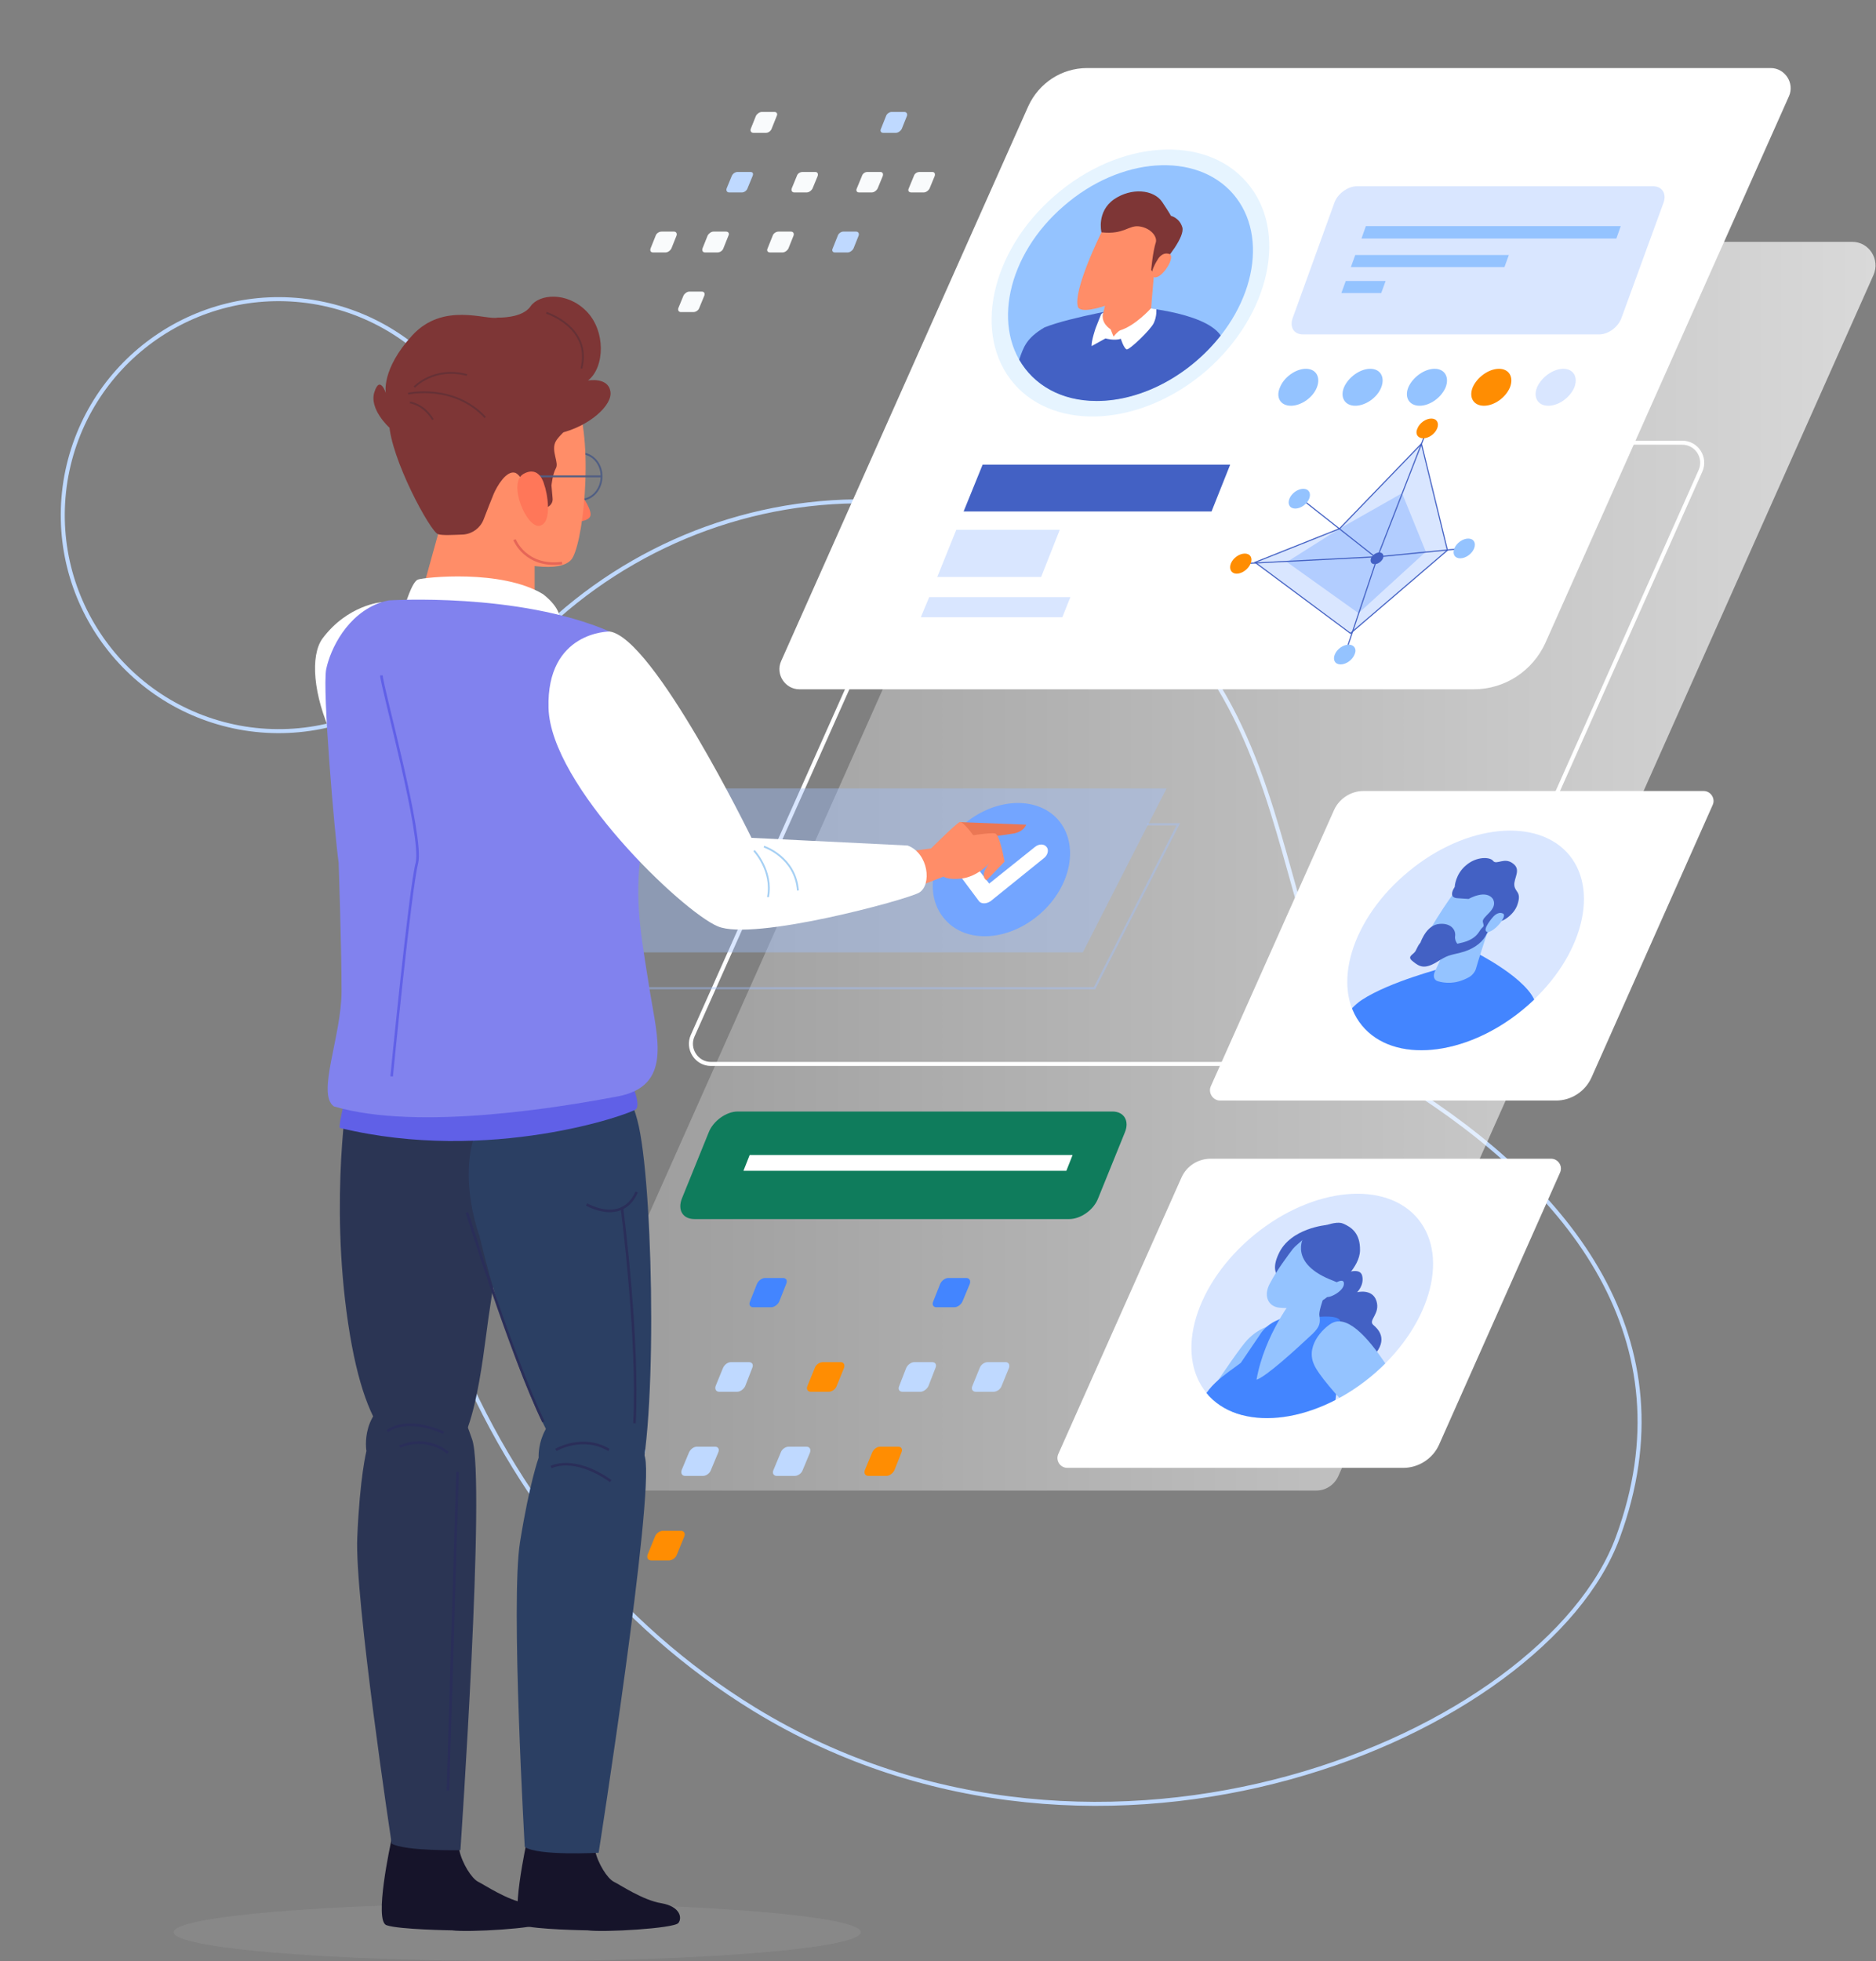 <?xml version="1.0" encoding="UTF-8"?> <svg xmlns="http://www.w3.org/2000/svg" version="1.2" viewBox="0 0 513 536" width="513" height="536"><rect x="0" y="0" width="513" height="536" fill="#808080" stroke="none"/><title>Сгруппировать 3325</title><defs><linearGradient id="g1" x1="147.2" y1="236.8" x2="512.9" y2="236.8" gradientUnits="userSpaceOnUse"><stop offset="0" stop-color="#ffffff" stop-opacity=".2"></stop><stop offset="1" stop-color="#ffffff" stop-opacity=".7"></stop></linearGradient><clipPath id="cp1"><path d="m416.33 276.04c-15.69 12.84-35.32 14.72-43.91 4.22-8.59-10.5-2.85-29.36 12.83-42.2 15.69-12.83 35.31-14.72 43.9-4.22 8.6 10.5 2.86 29.37-12.82 42.2z"></path></clipPath><clipPath id="cp2"><path d="m374.72 376.35c-16.03 13.12-36.09 15.05-44.87 4.32-8.78-10.73-2.92-30.01 13.11-43.13 16.03-13.11 36.09-15.04 44.87-4.31 8.78 10.73 2.92 30.01-13.11 43.12z"></path></clipPath></defs><style> .s0 { fill: none;stroke: #bfd9ff;stroke-width: 1.1 } .s1 { fill: url(#g1) } .s2 { fill: #ffffff } .s3 { fill: none;stroke: #ffffff;stroke-width: 1.1 } .s4 { opacity: .4;fill: none;stroke: #a1c2ff;stroke-width: .6 } .s5 { fill: #e6f4ff } .s6 { fill: #94c3ff } .s7 { fill: #4361c4 } .s8 { fill: #ff8d68 } .s9 { fill: #7e3636 } .s10 { opacity: .4;fill: #a1c2ff } .s11 { fill: #ff8d02 } .s12 { opacity: .7;fill: #a1c2ff } .s13 { fill: none;stroke: #4361c4;stroke-width: .3 } .s14 { fill: #4385ff } .s15 { fill: #0f7c5c } .s16 { fill: #f9fbfc } .s17 { fill: #bfd9ff } .s18 { fill: #73a5ff } .s19 { fill: none;stroke: #505e83;stroke-width: .5 } .s20 { fill: #888888 } .s21 { fill: #16142a } .s22 { fill: #2b3554 } .s23 { fill: #ff7759 } .s24 { fill: #2b3f63 } .s25 { fill: #6060e7 } .s26 { fill: #8182ee } .s27 { fill: none;stroke: #2a2e59;stroke-width: .7 } .s28 { fill: none;stroke: #e66657;stroke-width: .7 } .s29 { fill: none;stroke: #6060e7;stroke-width: .7 } .s30 { fill: none;stroke: #a6d0f4;stroke-width: .5 } .s31 { fill: #eb7754 } .s32 { fill: none;stroke: #663136;stroke-width: .5 } </style><g id="Сгруппировать 3325"><path id="Контур 5540" class="s0" d="m113.2 234.7c16.2-71.3 90.4-114.1 160-91.7q2.1 0.6 4.2 1.4c91 31.2 61.2 123.7 106.7 152.1 45.5 28.5 78.2 69.7 58.3 123.7-19.9 54.1-140.8 105.3-236.1 47-74.9-45.9-113.7-141.8-93.1-232.5z"></path><path id="Эллипс 398" class="s0" d="m134.5 150.1c-5.2 32.2-35.4 54.1-67.6 49-32.2-5.2-54.1-35.4-49-67.6 5.2-32.2 35.4-54.1 67.6-49 32.3 5.2 54.1 35.4 49 67.6z"></path><g id="Сгруппировать 3324"><path id="Контур 5541" class="s1" d="m360 407.4h-206.4c-4.6 0-7.7-4.7-5.8-9l146.4-328.5c1.1-2.3 3.3-3.8 5.9-3.8h206.4c4.6 0 7.7 4.8 5.8 9.1l-146.4 328.4c-1.1 2.3-3.4 3.8-5.9 3.8z"></path><path id="Контур 5542" class="s2" d="m403 188.4h-184.4c-3.9 0-6.6-4.1-5-7.7l67.6-151.7c2.9-6.3 9.1-10.4 16.1-10.4h186.9c3.9 0 6.6 4.1 5 7.7l-66.6 149.4c-3.5 7.7-11.1 12.7-19.6 12.7z"></path><path id="Контур 5543" class="s3" d="m378.9 290.8h-184.5c-3.9 0-6.6-4.1-5-7.7l67.7-151.7c2.8-6.3 9.1-10.4 16-10.4h186.9c4 0 6.6 4.1 5 7.7l-66.6 149.4c-3.4 7.7-11.1 12.7-19.5 12.7z"></path><path id="Контур 5544" class="s4" d="m313.7 225.3h8.5l-22.9 44.8h-138.7l5.6-10.9"></path><g id="Сгруппировать 3285"><g id="Сгруппировать 3280"><path id="Эллипс 399" class="s5" d="m329.9 101.3c-17.6 15.2-41.1 16.8-52.6 3.6-11.4-13.2-6.5-36.2 11.1-51.4 17.6-15.3 41.1-16.9 52.5-3.7 11.5 13.2 6.5 36.2-11 51.5z"></path><g id="Сгруппировать 3279"><path id="Эллипс 400" class="s6" d="m327.4 98.4c-15.5 13.5-36.2 14.9-46.3 3.3-10.1-11.7-5.8-32 9.8-45.4 15.5-13.5 36.2-14.9 46.3-3.3 10.1 11.7 5.7 32-9.8 45.4z"></path></g></g><g id="Сгруппировать 3284"><g id="Сгруппировать 3283"><g id="Сгруппировать 3282"><g id="Сгруппировать 3281"><path id="Контур 5545" class="s7" d="m333.8 91.7c-8.3 10.6-21.3 17.9-33.9 17.9-9.8 0-17.2-4.4-21.2-11.3 1.2-3.5 2-5.9 6.9-8.8 7.2-2.9 24.1-5.7 24.1-5.7 0 0 19.6 1.2 24.1 7.9z"></path><path id="Контур 5546" class="s8" d="m316.1 69.1c0 0-1.1 11.8-1.5 17.5-0.1 1.2-0.9 2.5-2.1 3.3-3.9 2.4-7.5 2.5-9.8 2.1-1.4-0.2-2.2-1.5-1.8-3.1l2.9-12.3z"></path><path id="Контур 5547" class="s8" d="m319.1 59c4.7 4.8-1.4 12.7-4 17-2.6 4.3-18.6 10.9-20.3 8-1.6-4.4 6.4-20.5 6.4-20.5 6-7.8 13.2-9.4 17.9-4.5z"></path></g></g><path id="Контур 5548" class="s9" d="m301.2 63.5c0 0-1.4-5.6 3.4-9 4.8-3.3 10.9-2.7 13.2 0.7 2.2 3.3 2.4 3.8 2.4 3.8 0 0 2.3 0.5 3.1 3.1 0.8 2.5-4.2 8.8-6.2 10.7-2.1 1.8-1.6 1.9-1.6 1.9l-0.7-0.9c0 0 0.4-4.9 1.3-7.7 0.3-1.5-1.4-3.7-4.4-4.2-3.1-0.5-4.2 2.3-10.5 1.6z"></path><path id="Контур 5549" class="s8" d="m316.6 70.9c0 0 1.1-2.1 3.1-1.5 2 0.6-1.9 6.8-4 6.4-2-0.5 0.9-4.9 0.9-4.9z"></path><path id="Контур 5550" class="s2" d="m316.2 84.5c0 0 0.2 1.9-0.7 3.8-0.9 1.9-6.7 7.4-7.4 7.2-0.8-0.3-1.6-2.9-1.6-2.9-1.8 0.6-4.2-0.1-4.2-0.1l-3.8 2.1c-0.1-1.4 1.1-4.9 1.1-4.9l1.5-3.8 0.6-0.5c-0.9 2.9 2 4.6 2 4.6l0.8 2c0 0 1.1-1.4 1.8-1.7 4.2-1.3 8.4-6 8.4-6z"></path></g></g></g><g id="Сгруппировать 3286"><path id="Контур 5551" class="s10" d="m437.3 91.4h-81c-2.5 0-3.7-2-2.8-4.5l11.4-31.5c0.9-2.5 3.7-4.5 6.2-4.5h80.9c2.5 0 3.8 2 2.9 4.5l-11.5 31.5c-0.9 2.5-3.6 4.5-6.1 4.5z"></path><path id="Контур 5552" class="s6" d="m442 65.2h-69.7l1.2-3.4h69.7z"></path><path id="Контур 5553" class="s6" d="m411.4 73h-42l1.2-3.3h42z"></path><path id="Контур 5554" class="s6" d="m377.7 80.1h-10.9l1.2-3.3h10.9z"></path></g><g id="Сгруппировать 3289"><path id="Контур 5555" class="s6" d="m360.1 105.9c-1.1 2.8-4.3 5-7.1 5-2.8 0-4.2-2.2-3-5 1.1-2.8 4.3-5.1 7.1-5.1 2.8 0 4.1 2.3 3 5.1z"></path><path id="Контур 5556" class="s6" d="m377.7 105.9c-1.1 2.8-4.3 5-7.1 5-2.8 0-4.2-2.2-3.1-5 1.2-2.8 4.4-5.1 7.2-5.1 2.8 0 4.1 2.3 3 5.1z"></path><path id="Контур 5557" class="s6" d="m395.3 105.9c-1.2 2.8-4.3 5-7.1 5-2.8 0-4.2-2.2-3.1-5 1.2-2.8 4.4-5.1 7.2-5.1 2.8 0 4.1 2.3 3 5.1z"></path><path id="Контур 5558" class="s11" d="m412.9 105.9c-1.2 2.8-4.3 5-7.1 5-2.8 0-4.2-2.2-3.1-5 1.2-2.8 4.4-5.1 7.2-5.1 2.8 0 4.1 2.3 3 5.1z"></path><path id="Контур 5559" class="s10" d="m430.5 105.9c-1.2 2.8-4.3 5-7.1 5-2.8 0-4.2-2.2-3.1-5 1.2-2.8 4.4-5.1 7.2-5.1 2.8 0 4.1 2.3 3 5.1z"></path><g id="Сгруппировать 3288"><g id="Сгруппировать 3287"><path id="Контур 5560" class="s10" d="m395.8 150.4l-26.4 22.5-26.2-19.2 23.1-9.2 22.4-23.2z"></path><path id="Контур 5561" class="s12" d="m389.9 150.8l-18.4 16.8-19.6-14 14.4-9.1 17.1-9.7z"></path><path id="Контур 5562" class="s13" d="m395.8 150.4l-26.5 22.7-26.1-19.4 23.1-9.2 22.4-23.2z"></path><path id="Контур 5563" class="s7" d="m378.2 152.6c-0.4 0.9-1.4 1.6-2.3 1.6-0.9 0-1.3-0.7-1-1.6 0.4-0.9 1.4-1.6 2.3-1.6 0.9 0 1.3 0.7 1 1.6z"></path><path id="Контур 5564" class="s13" d="m356.2 136.6l19.8 15.6-35.3 1.8"></path><path id="Контур 5565" class="s13" d="m367.9 178.5l8.8-26.3 23.3-2.3"></path><path id="Линия 428" class="s13" d="m390 118l-13.3 34.2"></path></g><path id="Контур 5566" class="s6" d="m358 136.3c-0.6 1.5-2.3 2.7-3.8 2.7-1.5 0-2.2-1.2-1.6-2.7 0.6-1.5 2.3-2.7 3.8-2.7 1.5 0 2.2 1.2 1.6 2.7z"></path><path id="Контур 5567" class="s11" d="m342 154c-0.6 1.5-2.3 2.8-3.8 2.8-1.5 0-2.2-1.3-1.6-2.8 0.6-1.5 2.3-2.7 3.8-2.7 1.5 0 2.2 1.2 1.6 2.7z"></path><path id="Контур 5568" class="s6" d="m370.4 178.9c-0.6 1.5-2.3 2.7-3.8 2.7-1.5 0-2.2-1.2-1.6-2.7 0.6-1.5 2.3-2.7 3.8-2.7 1.5 0 2.3 1.2 1.6 2.7z"></path><path id="Контур 5569" class="s6" d="m403.1 149.9c-0.6 1.5-2.3 2.7-3.8 2.7-1.5 0-2.2-1.2-1.6-2.7 0.6-1.5 2.3-2.7 3.8-2.7 1.5 0 2.2 1.2 1.6 2.7z"></path><path id="Контур 5570" class="s11" d="m393 117.1c-0.6 1.5-2.3 2.7-3.8 2.7-1.5 0-2.3-1.2-1.6-2.7 0.6-1.5 2.3-2.7 3.8-2.7 1.5 0 2.2 1.2 1.6 2.7z"></path></g></g><g id="Сгруппировать 3290"><path id="Контур 5571" class="s7" d="m331.3 139.8h-67.8l5.2-12.8h67.7z"></path><path id="Контур 5572" class="s10" d="m290.5 168.7h-38.7l2.3-5.5h38.6z"></path><path id="Контур 5573" class="s10" d="m284.7 157.7h-28.4l5.2-12.9h28.3z"></path></g><g id="Сгруппировать 3298"><path id="Контур 5574" class="s2" d="m425.5 300.8h-91.9c-1.9 0-3.3-2.1-2.5-3.9l33.7-75.5c1.4-3.1 4.6-5.2 8-5.2h93.1c1.9 0 3.3 2.1 2.4 3.9l-33.1 74.4c-1.7 3.8-5.5 6.3-9.7 6.3z"></path><g id="Сгруппировать 3297"><path id="Эллипс 401" class="s10" d="m416.3 276c-15.7 12.9-35.3 14.8-43.9 4.3-8.6-10.5-2.8-29.4 12.9-42.2 15.6-12.9 35.3-14.8 43.9-4.3 8.5 10.5 2.8 29.4-12.9 42.2z"></path><g id="Сгруппировать 3296"><g id="Сгруппировать 3295" clip-path="url(#cp1)"><g id="Сгруппировать 3294"><path id="Контур 5575" class="s14" d="m403.3 260.2c0 0 15.1 7.5 16.7 14.3 1.6 6.9-5.1 25-5.1 25h-60c0 0 9.8-21.2 17.5-26.2 7.6-5 22.4-8.8 22.4-8.8z"></path><g id="Сгруппировать 3293"><g id="Сгруппировать 3292"><g id="Сгруппировать 3291"><path id="Контур 5576" class="s6" d="m408.3 250.1c0 0-3.3 9.8-4.7 14.7-0.3 1-1.2 2-2.3 2.5-3.5 1.8-6.3 1.4-8.1 0.9-1.1-0.3-1.4-1.5-0.8-2.7l4.7-10.2z"></path><path id="Контур 5577" class="s6" d="m412.6 241.7c2.7 4.6-3.6 10.7-6.5 14.1-2.9 3.4-16.7 7.6-17.5 4.9-0.4-3.8 9-16.7 9-16.7 6.2-6.1 12.2-6.8 15-2.3z"></path></g><path id="Контур 5578" class="s7" d="m397.8 242.3c0 0 0.2-3.4 3.1-5.8 2.9-2.5 6.6-2.3 7.4-1.2 0.9 1.2 3.1-1.1 5.4 0.7 2.4 1.7 0.2 4 0.4 6 0.2 1.9 2 1.7 0.9 5.1-1 3.4-5.4 5.5-5 4.4 0.5-1.1-0.1-2.1-1.1-1.1-1.1 0.9-1.5 3.5-2.7 5.5-1.2 2-3.6 3.7-6.9 4.5-3.2 0.8-3.3 0.6-6.5 2.6-3.2 1.9-4.6 1.3-6.4-0.2-1.9-1.4 0.1-1.8 0.7-2.9 0.6-1.1 1.2-2.9 2.1-2.1 0.4 1 4.4 2.3 6.5 1.1 2.1-1.1 3.8-0.9 6-1.9 2.2-1 2.7-2.3 3.3-3.1 0.7-0.8 0.9-0.5 0.5-1.9-0.4-1.5 4.2-3.3 2.8-6.2-1.9-2.9-6.7-0.1-6.7-0.1l-3-0.2c-2.3-0.1-1.5-2-0.9-2.9 0.1-0.3 0.3-0.5 0.3-0.5"></path><path id="Контур 5579" class="s6" d="m408.3 250.6c0 0 1.3-1.6 2.7-0.9 1.4 0.7-2.8 5.5-4.4 5-1.4-0.6 1.7-4.1 1.7-4.1z"></path><path id="Контур 5580" class="s7" d="m388.2 258.3c0 0 1.4-5 4.9-5.7 3.5-0.6 5.1 1.5 4.8 3.3-0.2 1.7 1.3 2.7 1.3 2.7 0 0-8.8 4.2-11-0.3z"></path></g></g></g></g></g></g></g><g id="Сгруппировать 3299"><path id="Контур 5581" class="s2" d="m383.7 401.2h-91.8c-2 0-3.3-2-2.5-3.8l33.7-75.6c1.4-3.1 4.5-5.1 8-5.1h93c2 0 3.3 2 2.5 3.8l-33.1 74.4c-1.7 3.8-5.6 6.3-9.8 6.3z"></path></g><g id="Сгруппировать 3306"><path id="Эллипс 403" class="s10" d="m374.7 376.4c-16 13.1-36.1 15-44.8 4.3-8.8-10.8-3-30 13.1-43.2 16-13.1 36-15 44.8-4.3 8.8 10.8 2.9 30-13.1 43.2z"></path><g id="Сгруппировать 3305"><g id="Сгруппировать 3304" clip-path="url(#cp2)"><g id="Сгруппировать 3303"><path id="Контур 5582" class="s7" d="m367.3 348.2c0 0 4.6-2.1 5.2 0.5 0.6 2.6-1.4 4.5-1.4 4.5 0 0 4.2-1.1 5.3 2.4 1.1 3.5-2.3 5.2-0.9 6.5 1.4 1.2 4.2 3.9 0.2 8.4-3.9 4.4-9.8 9.6-16.5 6.3-6.8-3.3-4.6-19.4-4.6-19.4l1.6-4.7z"></path><path id="Контур 5583" class="s7" d="m352.7 350.4c0 0-6.4-0.5-3.1-7.6 3.2-7.2 13.3-8 13.3-8z"></path><path id="Контур 5584" class="s6" d="m298.4 374.1c0 0-2-4-1.2-4.9 0.9-0.9 3.7 3.4 3.8 4.3 0 0.9-0.7 5.8-0.7 5.8 0 0 11.3 6.1 15.2 9 3.9 2.9 5.9 6.6 5.9 6.6 0 0 16.4-25.3 19.7-28.7 3.3-3.4 6.2-3.8 6.2-3.8 0 0 2.6-0.7 4.6 3.4 2 4-7 13.8-7.1 14.5 0 0.5-10.4 12.5-18 19.4h-14.5c-7-6-14.8-15.3-14.8-15.3l-0.7-1.2c-0.6-1.2 1.6-9.1 1.6-9.1z"></path><path id="Контур 5585" class="s14" d="m328.4 385.9c-0.6-6 7.4-10.7 10.9-13.4q3.4-5 5.1-7.5c1.1-1.9 3-3.4 5-4.2l1.4-0.7 9.1-0.1c0 0 7-0.9 6.6 1.5-0.3 2.5 0.7 11.4-0.4 15.5-0.8 3.1-2.2 16.2-2.8 22.7h-28.9c-0.8-4-1.2-7.1-1.2-7.1 0 0-4.2-0.8-4.8-6.7z"></path><path id="Контур 5586" class="s6" d="m362.5 353c-1.1 3.1-1.9 5.7-1.7 6.6 0.3 2 0.1 3-1.8 4.9-4.8 4.5-12.8 11.8-15.4 12.6 2.2-12.5 10.3-22.5 10.3-22.5 0 0 9.4-5.7 8.6-1.6z"></path><path id="Контур 5587" class="s6" d="m359.3 372.9c-2.5-5.6 3.5-10.7 5.2-11.4 9-4 23.7 28.1 25.8 31.3 0.7 1 2.6 3.6 5.1 6.9h-12.9c-2.1-2.6-3.3-4.3-3.3-4.3 0 0-17.5-16.8-19.9-22.5z"></path><g id="Сгруппировать 3302"><g id="Сгруппировать 3301"><g id="Сгруппировать 3300"><path id="Контур 5588" class="s6" d="m354.7 340.2c6.8-6.2 13.2-6.7 16-1.6 2.8 5.2-4.2 11.8-7.5 15.6-2.3 2.6-9 3.7-13.5 3.2-3-0.4-4.2-3.3-2.5-6.5 1.9-3.7 5.1-7.9 6.3-9.5q0.5-0.6 1.2-1.2z"></path></g></g><path id="Контур 5589" class="s7" d="m367.2 334.4c2.4 1 4.8 2.7 4.7 7.4-0.1 4.6-5.6 9-5.6 9l-1.6-0.7c-12.6-4.7-8.2-12-8.2-12 1.7-1.7 8.3-4.7 10.7-3.7z"></path></g><path id="Контур 5590" class="s6" d="m364.4 351.1c0 0 3.2-2.2 3.1-0.2 0 2.1-4.5 4.3-5 3.4-0.4-0.8 1.9-3.2 1.9-3.2z"></path></g></g></g></g><g id="Сгруппировать 3307"><path id="Контур 5591" class="s15" d="m292.4 333.2h-102.5c-3.2 0-4.7-2.5-3.4-5.7l7.3-18c1.2-3.1 4.8-5.7 7.9-5.7h102.5c3.2 0 4.7 2.6 3.4 5.7l-7.3 18c-1.2 3.2-4.8 5.7-7.9 5.7z"></path><path id="Контур 5592" class="s2" d="m291.6 320h-88.3l1.7-4.3h88.3z"></path></g><g id="Сгруппировать 3312"><g id="Сгруппировать 3308"><path id="Контур 5593" class="s16" d="m209.5 36.3h-3.5c-0.6 0-0.9-0.5-0.7-1.1l1.4-3.5c0.3-0.6 1-1.1 1.6-1.1h3.5c0.6 0 0.9 0.5 0.6 1.1l-1.4 3.5c-0.2 0.6-0.9 1.1-1.5 1.1z"></path><path id="Контур 5594" class="s17" d="m245 36.3h-3.5c-0.6 0-0.9-0.5-0.6-1.1l1.4-3.5c0.2-0.6 0.9-1.1 1.5-1.1h3.5c0.6 0 0.9 0.5 0.7 1.1l-1.4 3.5c-0.3 0.6-1 1.1-1.6 1.1z"></path></g><g id="Сгруппировать 3309"><path id="Контур 5595" class="s17" d="m202.9 52.6h-3.5c-0.6 0-0.9-0.5-0.7-1.1l1.4-3.4c0.3-0.7 1-1.1 1.6-1.1h3.5c0.6 0 0.9 0.4 0.6 1.1l-1.4 3.4c-0.2 0.6-0.9 1.1-1.5 1.1z"></path><path id="Контур 5596" class="s16" d="m220.6 52.6h-3.4c-0.6 0-0.9-0.5-0.7-1.1l1.4-3.4c0.2-0.7 0.9-1.1 1.6-1.1h3.4c0.6 0 0.9 0.4 0.7 1.1l-1.4 3.4c-0.3 0.6-1 1.1-1.6 1.1z"></path><path id="Контур 5597" class="s16" d="m238.4 52.6h-3.5c-0.6 0-0.9-0.5-0.6-1.1l1.4-3.4c0.2-0.7 0.9-1.1 1.5-1.1h3.5c0.6 0 0.9 0.4 0.7 1.1l-1.4 3.4c-0.3 0.6-1 1.1-1.6 1.1z"></path><path id="Контур 5598" class="s16" d="m252.6 52.6h-3.4c-0.7 0-1-0.5-0.7-1.1l1.4-3.4c0.2-0.7 0.9-1.1 1.6-1.1h3.4c0.6 0 0.9 0.4 0.7 1.1l-1.4 3.4c-0.3 0.6-1 1.1-1.6 1.1z"></path></g><g id="Сгруппировать 3310"><path id="Контур 5599" class="s16" d="m196.2 69h-3.4c-0.6 0-0.9-0.5-0.7-1.1l1.4-3.5c0.3-0.6 1-1.1 1.6-1.1h3.4c0.7 0 1 0.5 0.7 1.1l-1.4 3.5c-0.2 0.6-0.9 1.1-1.6 1.1z"></path><path id="Контур 5600" class="s16" d="m182 69h-3.4c-0.7 0-0.9-0.5-0.7-1.1l1.4-3.5c0.2-0.6 0.9-1.1 1.6-1.1h3.4c0.6 0 0.9 0.5 0.7 1.1l-1.4 3.5c-0.3 0.6-1 1.1-1.6 1.1z"></path><path id="Контур 5601" class="s16" d="m214 69h-3.4c-0.7 0-1-0.5-0.7-1.1l1.4-3.5c0.2-0.6 0.9-1.1 1.6-1.1h3.4c0.6 0 0.9 0.5 0.7 1.1l-1.4 3.5c-0.3 0.6-1 1.1-1.6 1.1z"></path><path id="Контур 5602" class="s17" d="m231.8 69h-3.5c-0.6 0-0.9-0.5-0.6-1.1l1.4-3.5c0.2-0.6 0.9-1.1 1.5-1.1h3.5c0.6 0 0.9 0.5 0.7 1.1l-1.4 3.5c-0.3 0.6-1 1.1-1.6 1.1z"></path></g><g id="Сгруппировать 3311"><path id="Контур 5603" class="s16" d="m189.6 85.3h-3.4c-0.6 0-0.9-0.5-0.7-1.1l1.4-3.4c0.3-0.6 1-1.1 1.6-1.1h3.4c0.7 0 0.9 0.5 0.7 1.1l-1.4 3.4c-0.2 0.6-0.9 1.1-1.6 1.1z"></path></g></g><g id="Сгруппировать 3317"><g id="Сгруппировать 3313"><path id="Контур 5604" class="s14" d="m210.9 357.3h-4.9c-0.9 0-1.3-0.7-0.9-1.6l1.9-4.8c0.4-0.9 1.4-1.6 2.2-1.6h4.9c0.9 0 1.3 0.7 0.9 1.6l-1.9 4.8c-0.4 0.9-1.4 1.6-2.2 1.6z"></path><path id="Контур 5605" class="s14" d="m261 357.3h-4.9c-0.9 0-1.3-0.7-0.9-1.6l1.9-4.8c0.4-0.9 1.4-1.6 2.2-1.6h4.9c0.9 0 1.3 0.7 1 1.6l-2 4.8c-0.4 0.9-1.4 1.6-2.2 1.6z"></path></g><g id="Сгруппировать 3314"><path id="Контур 5606" class="s17" d="m201.6 380.4h-4.9c-0.9 0-1.3-0.7-1-1.6l2-4.9c0.4-0.9 1.3-1.6 2.2-1.6h4.9c0.9 0 1.3 0.7 0.9 1.6l-1.9 4.9c-0.4 0.9-1.4 1.6-2.2 1.6z"></path><path id="Контур 5607" class="s11" d="m226.6 380.4h-4.9c-0.8 0-1.3-0.7-0.9-1.6l2-4.9c0.3-0.9 1.3-1.6 2.2-1.6h4.9c0.8 0 1.2 0.7 0.9 1.6l-2 4.9c-0.3 0.9-1.3 1.6-2.2 1.6z"></path><path id="Контур 5608" class="s17" d="m251.7 380.4h-4.9c-0.9 0-1.3-0.7-0.9-1.6l1.9-4.9c0.4-0.9 1.4-1.6 2.2-1.6h4.9c0.9 0 1.3 0.7 0.9 1.6l-1.9 4.9c-0.4 0.9-1.4 1.6-2.2 1.6z"></path><path id="Контур 5609" class="s17" d="m271.7 380.4h-4.9c-0.8 0-1.3-0.7-0.9-1.6l2-4.9c0.3-0.9 1.3-1.6 2.2-1.6h4.9c0.8 0 1.2 0.7 0.9 1.6l-2 4.9c-0.3 0.9-1.3 1.6-2.2 1.6z"></path></g><g id="Сгруппировать 3315"><path id="Контур 5610" class="s17" d="m192.2 403.4h-4.8c-0.9 0-1.3-0.7-1-1.6l2-4.8c0.4-0.9 1.3-1.6 2.2-1.6h4.9c0.9 0 1.3 0.7 0.9 1.6l-2 4.8c-0.3 0.9-1.3 1.6-2.2 1.6z"></path><path id="Контур 5611" class="s17" d="m172.2 403.4h-4.9c-0.8 0-1.3-0.7-0.9-1.6l2-4.8c0.3-0.9 1.3-1.6 2.2-1.6h4.8c0.9 0 1.3 0.7 1 1.6l-2 4.8c-0.3 0.9-1.3 1.6-2.2 1.6z"></path><path id="Контур 5612" class="s17" d="m217.3 403.4h-4.9c-0.8 0-1.3-0.7-0.9-1.6l2-4.8c0.3-0.9 1.3-1.6 2.2-1.6h4.8c0.9 0 1.3 0.7 1 1.6l-2 4.8c-0.3 0.9-1.3 1.6-2.2 1.6z"></path><path id="Контур 5613" class="s11" d="m242.4 403.4h-4.9c-0.9 0-1.3-0.7-1-1.6l2-4.8c0.4-0.9 1.3-1.6 2.2-1.6h4.9c0.9 0 1.3 0.7 0.9 1.6l-1.9 4.8c-0.4 0.9-1.4 1.6-2.2 1.6z"></path></g><g id="Сгруппировать 3316"><path id="Контур 5614" class="s11" d="m182.9 426.5h-4.8c-0.9 0-1.3-0.7-1-1.6l2-4.9c0.3-0.9 1.3-1.6 2.2-1.6h4.9c0.8 0 1.3 0.7 0.9 1.6l-2 4.9c-0.3 0.9-1.3 1.6-2.2 1.6z"></path></g></g><g id="Сгруппировать 3323"><path id="Контур 5615" class="s10" d="m296.1 260.3h-138.7l23-44.8h138.6z"></path><g id="Сгруппировать 3318"><path id="Эллипс 405" class="s18" d="m284.5 249.7c-8.6 7.6-20.3 8.3-26.1 1.6-5.9-6.6-3.8-18.1 4.8-25.7 8.5-7.5 20.2-8.2 26.1-1.6 5.9 6.7 3.7 18.2-4.8 25.7z"></path><path id="Контур 5616" class="s2" d="m269.1 246.9c-0.6 0-1.1-0.2-1.4-0.6l-4.7-6.3c-0.7-0.9-0.3-2.3 0.8-3.2 1.1-0.8 2.5-0.8 3.1 0l3.6 4.7 12.5-10c1.1-0.9 2.5-0.9 3.2 0 0.7 0.8 0.3 2.3-0.8 3.1l-14.5 11.7c-0.6 0.4-1.2 0.6-1.8 0.6z"></path></g><g id="Сгруппировать 3322"><path id="Контур 5617" class="s19" d="m164.5 130.2c0 3.5-2.5 6.4-5.7 6.4-3.2 0-5.7-2.9-5.7-6.4 0-3.5 2.5-6.3 5.7-6.3 3.2 0 5.7 2.8 5.7 6.3z"></path><path id="Контур 5618" class="s2" d="m136.6 209.8c4.8 12 3.4 29.2-15.8 21.6-29.5-13.7-39.4-47.6-32.6-56.9 6.9-9.2 16.1-9.9 16.1-9.9 13.6 2.9 27.5 33.2 32.3 45.2z"></path><path id="Контур 5619" class="s20" d="m235.4 528.1c0 4.4-42.1 7.9-94 7.9-51.9 0-93.9-3.5-93.9-7.9 0-4.3 42-7.9 93.9-7.9 51.9 0 94 3.6 94 7.9z"></path><g id="Сгруппировать 3319"><path id="Контур 5620" class="s21" d="m107.1 502.6c0 0 2-4.3 9.4-3.2 7.4 1.2 8.2 2.6 9.1 6.3 0.8 3.7 3.4 7.7 5.1 8.6 1.7 0.8 8 5.1 13.1 5.9 5.1 0.9 5.7 4 4.6 5.4-1.2 1.5-20.5 2.6-24.8 2 0 0-14.5-0.2-17.9-1.4-3.5-1.1 1.1-22.2 1.4-23.6z"></path><path id="Контур 5621" class="s21" d="m144.2 502.6c0 0 2-4.3 9.4-3.2 7.4 1.2 8.2 2.6 9.1 6.3 0.8 3.7 3.4 7.7 5.1 8.6 1.7 0.8 8 5.1 13.1 5.9 5.1 0.9 5.7 4 4.6 5.4-1.2 1.5-20.5 2.6-24.8 2 0 0-14.5-0.2-17.9-1.4-3.5-1.1 1.1-22.2 1.4-23.6z"></path><path id="Контур 5622" class="s22" d="m100.2 396.6c0 0-2.1-11.8 10.3-15.8 12.5-3.9 14.8 1.8 18.6 12.6 3.8 10.7-3.2 112.3-3.2 112.3 0 0-15.2 0.3-18.8-1.8 0 0-10.2-67.4-9.4-83.8 0.7-16.5 2.5-23.5 2.5-23.5z"></path></g><path id="Контур 5623" class="s23" d="m158.5 134.6c0 0 3 3.9 3 6 0 2-4 2-4 2z"></path><path id="Контур 5624" class="s8" d="m144.5 94.4c0 0 8.4 2.2 13.2 15.1 4.8 12.9 1.6 40.4-1.6 43.6-3.2 3.3-12.8 2-26.2-2.4-14.2-4.7-19-19.4-21.5-29.1-4.9-18.6 11.3-37.7 36.1-27.2z"></path><path id="Контур 5625" class="s8" d="m114.3 165.8l6.8-24.5c0 0 13.7-4 22.2 5.1l2.9 4v16c0 0-14.3 2.8-31.9-0.6z"></path><path id="Контур 5626" class="s22" d="m129.4 297.6c12.8 9.4 6 50.4 4.2 62.4-1.7 11.9-4.2 39.3-13.6 39.3-9.4 0-19.7-3.4-24.8-37.6-5.1-34.2 0-64.1 0-64.1 6.8-10.2 21.4-9.4 34.2 0z"></path><path id="Контур 5627" class="s24" d="m131.1 337.8c0 0-10.3-27.4 7.7-39.3 17.9-12 31.6-10.3 35.9 9.4 4.2 19.6 5.1 87.1-0.9 100.8-6 13.6-27.3-7.7-42.7-70.9z"></path><path id="Контур 5628" class="s2" d="m110.7 165.7c0 0 1.9-6.7 3.6-7.3 1.7-0.6 22.8-2.9 34.2 4 5.1 4 4.5 6.8 4.5 6.8 0 0-34-6.5-42.3-3.5z"></path><path id="Контур 5629" class="s25" d="m173.3 297.6c0 0 1.7 4.1 0.7 5.5-1.4 1.4-40.2 15.1-81 5.2-0.6 0 1.1-6.9 1.1-6.9z"></path><path id="Контур 5630" class="s26" d="m92.6 235.8c-1.1-7.9-4.5-47.2-3.4-52.9 1.1-5.3 5.6-15.1 15.1-18.3q1-0.3 2-0.5c0 0 35.3-2.3 60.4 8.5 0 0 8.6 7.2 10.1 43.5 0 0-0.4 6.1-1.8 19.1-1.4 13 0.7 22.6 2.7 35.7 2.1 13 6.2 26-8.9 28.8-14.4 2.7-54.2 9.6-77.5 2.7-4.8-3.4 2.1-19.2 2.1-31.5 0-12.4-0.8-35.1-0.8-35.1z"></path><path id="Контур 5631" class="s24" d="m147.3 398.4c0 0-0.8-11.9 12-14.5 12.8-2.6 14.5 3.4 17.1 14.5 2.5 11.1-12.7 108-12.7 108 0 0-16.7 0.9-20.2-1.6 0 0-3.9-67.1-1.3-83.3 2.6-16.2 5.1-23.1 5.1-23.1z"></path><path id="Контур 5632" class="s27" d="m127.7 331.4c0 0 11.9 38.4 20.9 57.2"></path><path id="Контур 5633" class="s27" d="m152 396.3c0 0 7.3-4.3 14.5 0"></path><path id="Контур 5634" class="s27" d="m150.7 401c0 0 6-3.4 16.3 3.8"></path><path id="Контур 5635" class="s27" d="m105.9 391.2c0 0 4.7-4.3 15.4 0.4"></path><path id="Контур 5636" class="s27" d="m109.3 395.4c0 0 6.8-3.4 13.2 1.7"></path><path id="Линия 429" class="s27" d="m125.1 402.3l-2.6 87.1"></path><path id="Контур 5637" class="s27" d="m160.4 329.2c0 0 9.7 5.7 13.7-3.4"></path><path id="Контур 5638" class="s27" d="m170.1 330.4c0 0 4.6 35.3 3.4 58.6"></path><path id="Контур 5639" class="s28" d="m140.7 147.5c0 0 3 7.7 13 6.4"></path><path id="Контур 5640" class="s9" d="m153.6 100.1c0 0 4.8 6.6 5.2 10.6 0.3 3.9-6.1 7.9-7 10.3-1 2.5 1.1 5.5 0.2 7-0.9 1.6-1.2 4.7-1.2 4.7l0.3 3.4c0.2 1.3-0.7 2.4-1.9 2.7l-0.8 0.1c-1 0.2-2.1-0.3-2.5-1.3-1.1-2.8-3.3-7.9-5.1-8.4-2.4-0.6-4.9 3.7-5.8 5.8-0.5 1.2-1.8 4.5-2.8 7.1-0.9 2.2-3 3.8-5.5 4-2.6 0.1-5.8 0.3-6.9-0.1-2.1-0.6-13-20.7-13.4-30.4-0.3-9.8 6.4-19.5 13.4-22.5 7-3.1 20.7-5.8 33.8 7z"></path><path id="Контур 5641" class="s29" d="m104.3 184.6c0 2.7 11.5 44 9.7 51.3-1.9 7.3-6.9 58.3-6.9 58.3"></path><path id="Контур 5642" class="s30" d=""></path><path id="Контур 5643" class="s9" d="m136.1 86.8c0 0 6.7 0.3 9-3.1 2.3-3.3 9.8-4.1 15.2 1.3 5.4 5.4 5.1 15.4 0.5 19 0 0 5.4-1 6.1 2.9 0.8 3.8-5.9 9.7-13.8 11.5 0 0-12.9-3.6-16.8-1.2-3.8 2.3-29.8-0.3-29.8-0.3 0 0-5.7-5.1-4.1-9.8 1.5-4.6 3.1 0.3 3.1 0.3 0 0-1.3-6.4 7.2-15.7 8.5-9.3 20.3-4.1 23.4-4.9z"></path><path id="Контур 5644" class="s31" d="m262.4 224.7l18.2 0.7c0 0-0.5 1.8-3.3 2.4-2.9 0.5-13.4 1.8-13.4 1.8z"></path><path id="Контур 5645" class="s8" d="m264.7 228.5c0 0 6.1-1 7.4-0.7 1.3 0.2 2.6 7.7 2.6 7.7l-4.9 5.1c0 0-1.8-0.8 0-3.6l1-1.8-7.4-2.8z"></path><g id="Сгруппировать 3321"><path id="Контур 5646" class="s8" d="m246.9 232.9l7.7-1c0 0 6.5-6.5 7.8-7.2 1.2-0.8 7.7 9.2 8.4 10.5 0 1-3.8 4.4-7.7 4.9-3.8 0.5-5.1-0.5-5.1-0.5l-8.5 3.3z"></path><g id="Сгруппировать 3320"><path id="Контур 5647" class="s2" d="m205.5 229l42.7 2.1c5.7 2.1 6.7 10.8 3.1 12.9-3.6 2-45.3 13.3-55 9.2-9.8-4.1-45.8-38.6-46.3-59.7-0.6-21 16.7-20.9 16.7-20.9 12.1 1.7 38.8 56.4 38.8 56.4z"></path><path id="Контур 5648" class="s30" d="m206.2 232.5c0 0 5.2 5.5 3.8 12.7"></path><path id="Контур 5649" class="s30" d="m208.9 231.4c0 0 8.6 2.8 9.3 12"></path></g></g><path id="Линия 430" class="s19" d="m164.5 130.2h-17.8"></path><path id="Контур 5650" class="s23" d="m147.6 143.7c-3.6 0.8-8.9-11.8-4.4-14.2 4.4-2.4 5.6 2.9 5.6 2.9 0.8 2 2.4 10.5-1.2 11.3z"></path><path id="Контур 5651" class="s32" d="m111.6 107.6c0 0 12.4-2.8 21.1 6.5"></path><path id="Контур 5652" class="s32" d="m113.3 105.8c0 0 5.3-5.7 14.4-3.3"></path><path id="Контур 5653" class="s32" d="m112.1 110c0 0 3.7 0.4 6.3 4.7"></path><path id="Контур 5654" class="s32" d="m149.4 85.5c0 0 12.4 3.9 9.6 15.2"></path></g></g></g></g></svg> 